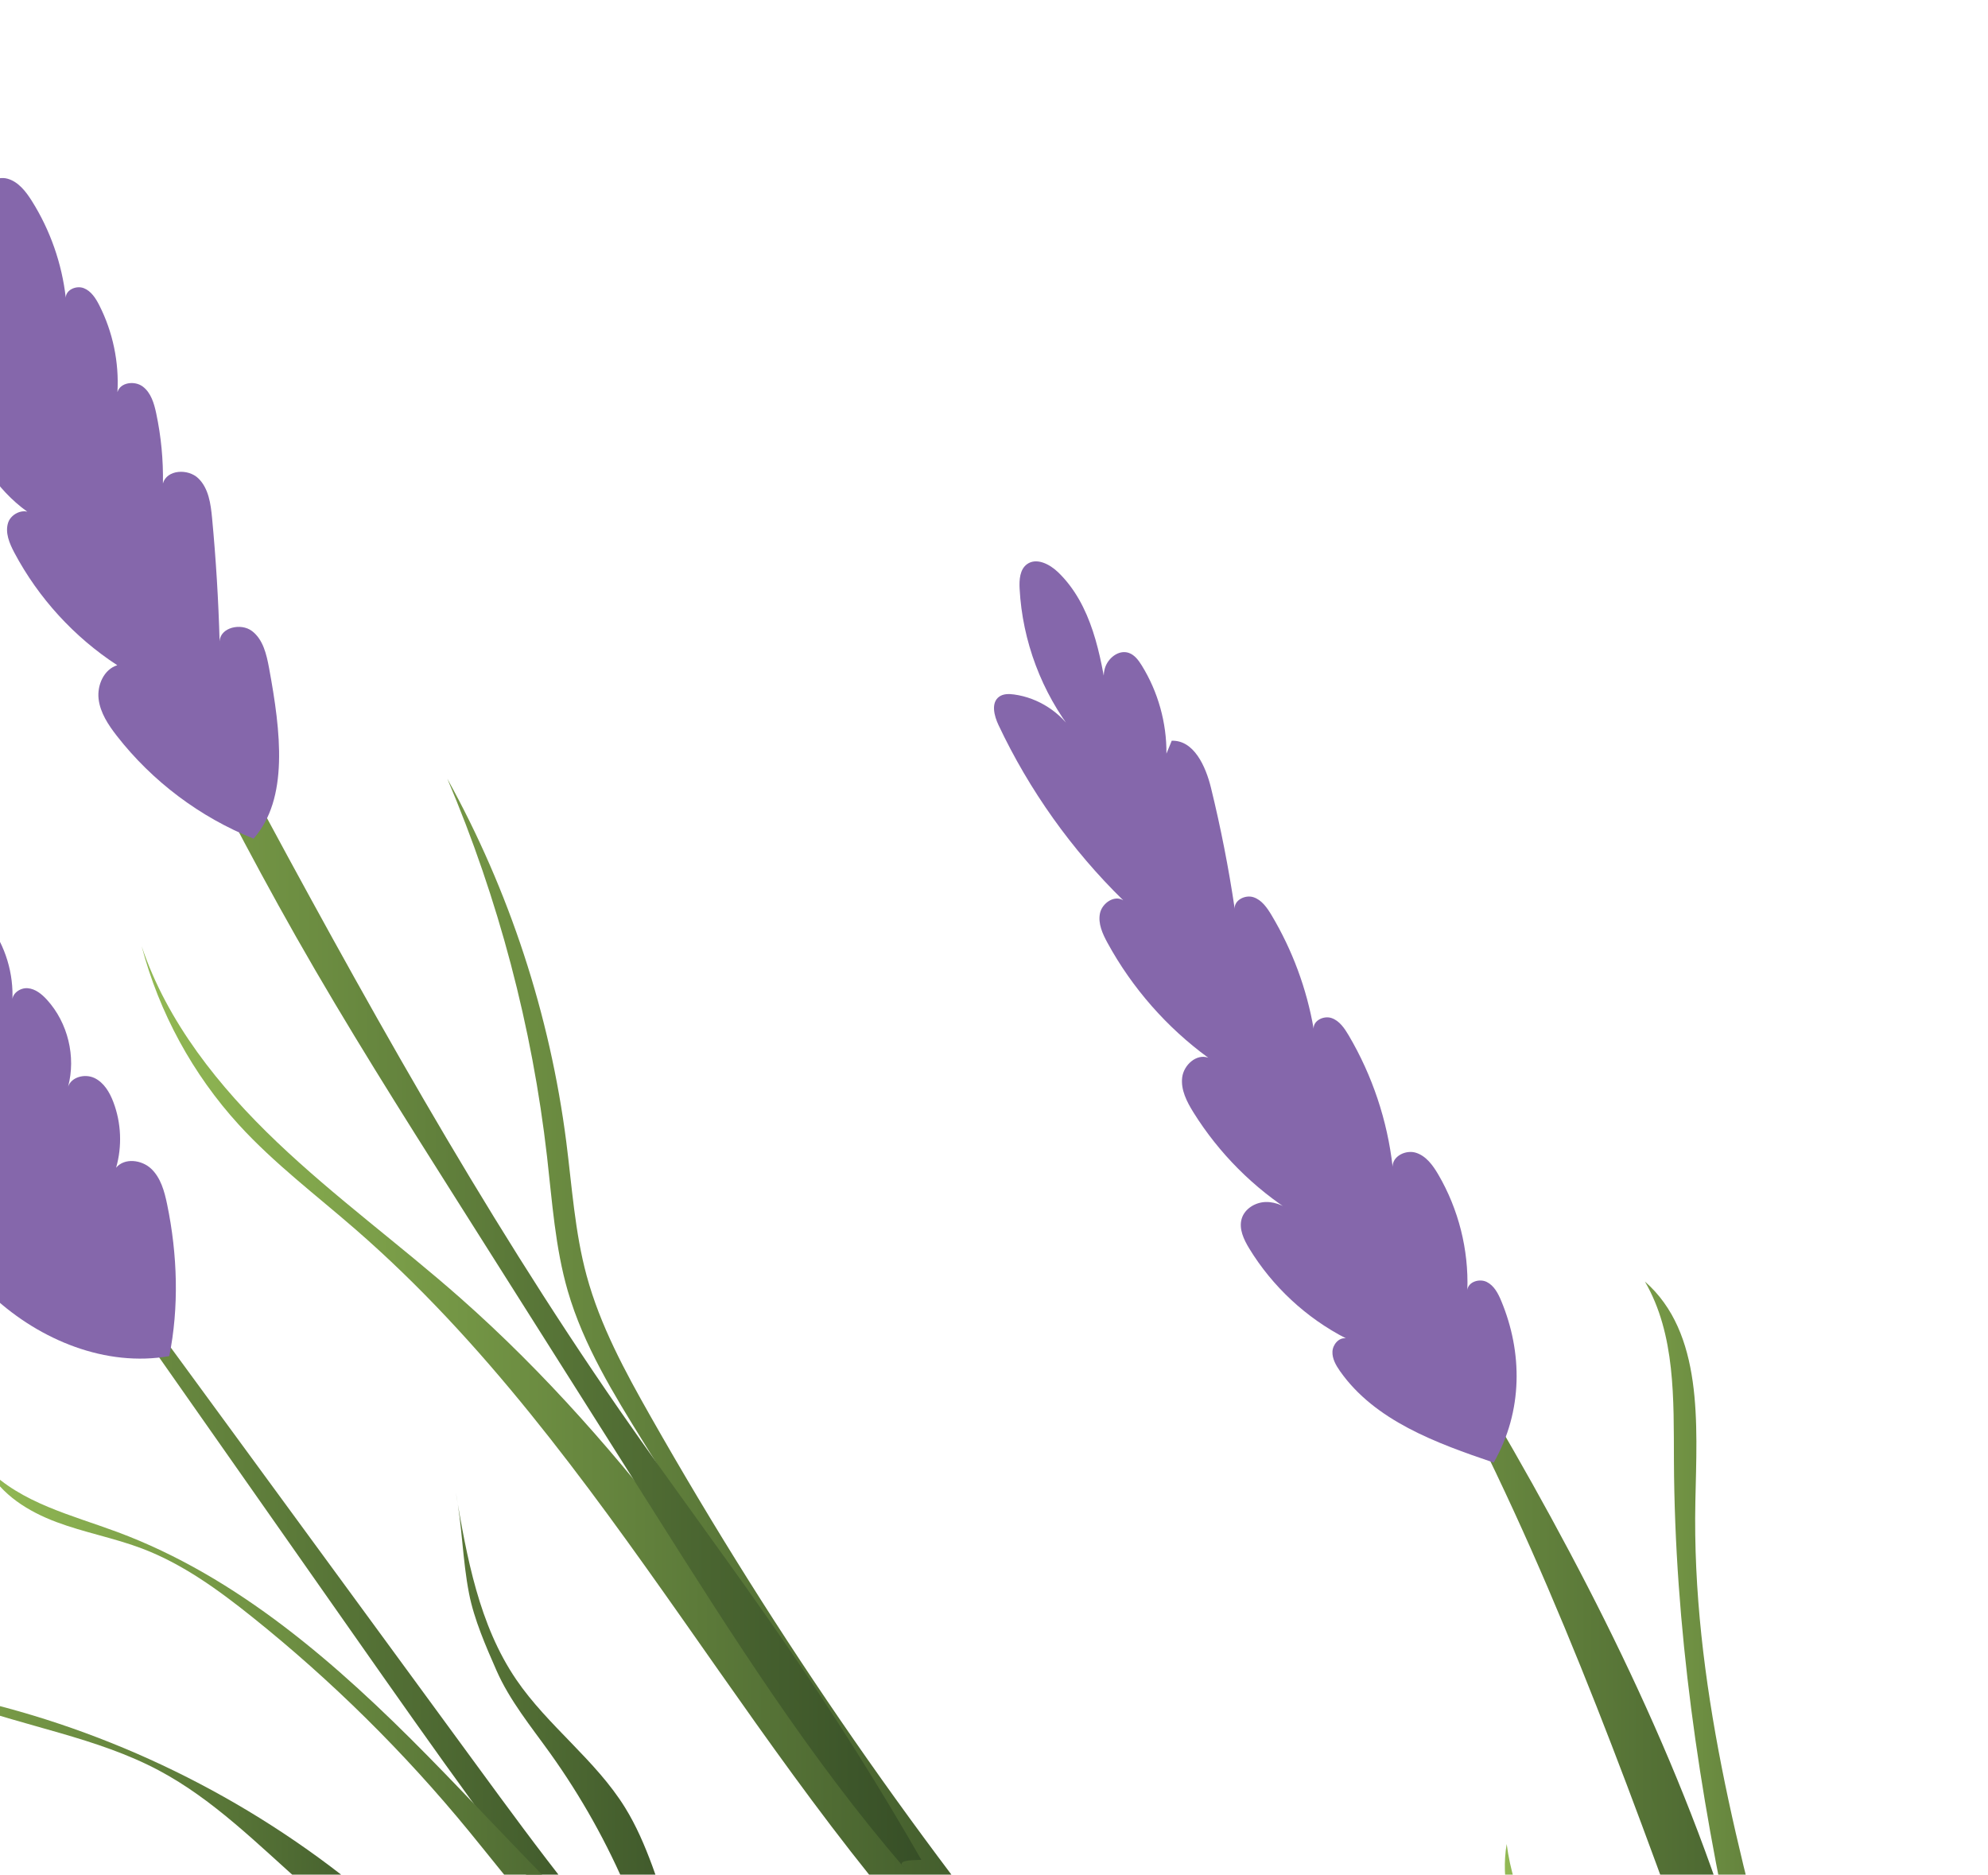 <svg width="386" height="364" viewBox="0 0 386 364" fill="none" xmlns="http://www.w3.org/2000/svg">
<path d="M193.78 392.015C146.71 345.746 118.877 282.072 69.082 238.757C61.413 232.084 53.249 225.921 46.393 218.416C37.428 208.603 30.89 196.594 27.507 183.743C32.474 198.489 42.517 211.036 53.787 221.768C65.053 232.5 77.674 241.711 89.345 252.005C122.403 281.168 147.16 318.372 171.523 355.114C156.001 330.096 140.482 305.074 124.959 280.056C119.169 270.718 113.307 261.231 110.244 250.679C107.794 242.223 107.219 233.361 106.219 224.617C103.336 199.384 96.791 174.573 86.851 151.204C98.903 172.967 106.787 197.029 109.949 221.703C111.061 230.404 111.605 239.226 113.901 247.691C116.522 257.364 121.35 266.273 126.295 274.989C150.723 318.053 179.056 358.898 210.834 396.864C200.593 394.466 199.751 396.073 193.78 392.015Z" fill="url(#paint0_linear_2808_4)"/>
<path d="M175.561 362.645C157.293 341.462 142.267 317.724 127.313 294.081C114.4 273.666 101.487 253.251 88.574 232.833C77.944 216.028 67.308 199.21 57.495 181.914C48.303 165.718 39.845 149.12 31.386 132.526C13.292 97.024 -4.803 61.518 -22.9 26.016C28.121 106.703 65.991 195.393 120.349 273.871C131.085 289.369 142.438 304.432 153.081 319.994C162.223 333.358 170.837 347.085 178.894 361.129C176.44 361.2 173.983 361.272 175.561 362.645Z" fill="url(#paint1_linear_2808_4)"/>
<path d="M49.231 162.843C38.834 158.687 29.571 151.726 22.687 142.891C21.025 140.757 19.453 138.396 19.143 135.709C18.835 133.019 20.186 129.966 22.771 129.17C14.418 123.728 7.472 116.136 2.794 107.33C1.837 105.522 0.949 103.434 1.579 101.487C2.207 99.542 5.133 98.43 6.348 100.079C0.262 96.091 -4.258 89.785 -6.078 82.743C-6.562 80.879 -6.162 78.086 -4.239 78.152C-10.762 75.43 -16.478 70.805 -20.501 64.993C-21.756 63.185 -22.89 61.023 -22.408 58.874C-21.93 56.724 -19.003 55.19 -17.425 56.724C-23.11 53.798 -27.732 48.852 -30.261 42.978C-30.876 41.553 -31.376 39.934 -30.867 38.465C-30.36 36.992 -28.422 35.977 -27.176 36.912C-29.857 34.072 -32.538 31.236 -35.219 28.397C-37.089 26.415 -39.055 24.244 -39.409 21.545C-39.766 18.842 -37.589 15.683 -34.905 16.158C-38.636 13.751 -41.257 9.691 -41.919 5.298C-42.236 3.195 -41.658 0.446 -39.568 0.046C-38.633 -0.135 -37.685 0.251 -36.822 0.664C-29.192 4.311 -22.93 10.741 -19.485 18.463C-20.33 16.605 -18.249 14.468 -16.208 14.521C-14.167 14.571 -12.449 16.028 -11.079 17.537C-6.118 23.005 -3.267 30.336 -3.223 37.719C-3.344 35.545 -0.617 34.107 1.477 34.703C3.57 35.3 5.021 37.173 6.18 39.015C9.746 44.684 12.017 51.164 12.771 57.817C12.778 56.274 14.8 55.395 16.244 55.944C17.689 56.497 18.59 57.92 19.289 59.296C21.913 64.474 23.14 70.352 22.802 76.145C23.339 74.234 26.157 73.871 27.738 75.07C29.319 76.269 29.925 78.338 30.335 80.279C31.279 84.74 31.717 89.306 31.636 93.867C32.385 91.177 36.513 90.944 38.514 92.888C40.517 94.833 40.921 97.852 41.182 100.629C41.931 108.578 42.415 116.549 42.639 124.526C42.766 121.83 46.767 120.895 48.923 122.526C51.079 124.154 51.75 127.049 52.241 129.705C54.542 142.158 56.093 155.102 49.231 162.843Z" fill="#8567AB"/>
<path d="M127.977 389.393C128.905 389.515 129.89 389.709 130.876 389.903C116.596 375.573 104.58 359.181 92.627 342.857C68.527 309.949 44.427 277.041 20.328 244.133C-3.807 211.177 -27.941 178.221 -52.076 145.266L68.391 317.016C84.277 339.664 100.204 362.371 117.658 383.825C120.853 386.076 124.269 387.977 127.977 389.393Z" fill="url(#paint2_linear_2808_4)"/>
<path d="M128.683 389.659C128.446 389.573 128.21 389.486 127.975 389.396C124.267 387.979 120.852 386.078 117.657 383.828C107.3 376.535 99.259 365.578 91.075 355.595C78.54 340.302 64.4 326.327 48.962 313.97C42.383 308.701 35.452 303.666 27.572 300.678C22.148 298.624 16.386 297.581 10.956 295.543C5.523 293.508 0.226 290.237 -2.482 285.105C4.14 291.865 13.904 294.176 22.772 297.472C46.135 306.151 65.444 323.078 82.933 340.837C100.419 358.596 116.829 377.684 136.959 392.384C129.04 386.587 125.769 376.563 121.964 367.52C117.941 357.965 112.853 348.863 106.821 340.436C103.087 335.22 98.959 330.197 96.383 324.326C94.33 319.648 92.053 314.448 91.075 309.434C89.779 302.805 89.767 296.313 88.475 289.684C90.646 302.374 92.991 315.501 100.241 326.137C106.373 335.133 115.63 341.725 121.362 350.979C130.031 364.979 130.426 384.537 143.656 394.341C136.163 393.396 128.888 390.765 128.683 389.659Z" fill="url(#paint3_linear_2808_4)"/>
<path d="M89.948 384.061C78.163 381.628 68.123 374.092 59.106 366.128C50.091 358.163 41.499 349.446 30.881 343.79C18.726 337.313 4.744 335.285 -8.147 330.442C-21.038 325.599 -33.849 316.485 -36.626 302.997C-31.445 311.794 -25.838 321.017 -16.848 325.863C-12.067 328.441 -6.665 329.578 -1.4 330.92C26.442 338.006 52.579 351.714 74.24 370.588C84.422 379.46 84.044 378.919 89.948 384.061Z" fill="url(#paint4_linear_2808_4)"/>
<path d="M32.866 263.32C20.602 265.482 7.857 260.257 -1.307 251.827C-3.987 249.363 -6.55 246.344 -6.836 242.713C-7.125 239.084 -4.006 235.083 -0.434 235.792C-7.951 233.906 -13.81 228.166 -19.153 222.546C-22.011 219.539 -24.899 216.408 -26.468 212.565C-28.037 208.726 -28.034 203.967 -25.403 200.758C-32.463 196.155 -38.266 189.634 -42.019 182.086C-43.171 179.769 -43.575 176.078 -41.074 175.404C-47.346 171.537 -52.76 166.293 -56.836 160.158C-57.976 158.44 -59.051 156.499 -58.867 154.446C-58.681 152.392 -56.662 150.41 -54.696 151.029C-63.297 143.601 -69.373 133.304 -71.712 122.183C-72.013 120.751 -72.237 119.176 -71.535 117.89C-70.131 115.312 -66.267 115.719 -63.651 117.054C-55.978 120.978 -51.598 129.135 -47.681 136.814C-48.769 134.782 -49.884 132.62 -49.784 130.322C-49.685 128.017 -47.852 125.625 -45.557 125.796C-44.093 125.907 -42.901 126.97 -41.882 128.023C-35.421 134.702 -31.028 143.356 -29.456 152.517C-29.658 151.103 -28.003 149.985 -26.586 150.184C-25.17 150.382 -24.039 151.432 -23.051 152.464C-15.984 159.863 -11.014 169.244 -8.867 179.247C-9.153 177.715 -7.348 176.435 -5.808 176.675C-4.264 176.917 -3.077 178.144 -2.142 179.393C1.051 183.661 2.688 189.066 2.396 194.387C2.281 192.905 3.931 191.753 5.412 191.886C6.894 192.02 8.137 193.045 9.137 194.148C13.188 198.612 14.781 205.178 13.222 211.003C13.877 209.083 16.511 208.449 18.341 209.322C20.174 210.198 21.292 212.093 22.01 213.991C23.547 218.036 23.737 222.58 22.544 226.74C24.172 224.773 27.511 225.19 29.362 226.945C31.214 228.703 31.925 231.322 32.444 233.819C34.497 243.694 34.761 253.939 32.866 263.32Z" fill="#8567AB"/>
<path d="M378.923 514.175C360.095 472.264 336.375 432.556 308.402 396.109C299.779 384.873 290.208 372.032 292.544 358.059C295.203 378.117 310.549 393.677 323.397 409.305C339.267 428.604 352.36 450.187 362.145 473.181C343.812 411.218 325.32 348.237 325.018 283.619C324.962 271.727 325.354 259.125 319.383 248.84C330.756 258.814 329.494 276.412 329.181 291.537C328.454 326.266 337.67 360.345 346.812 393.86C356.833 430.596 366.938 467.564 383.377 501.911C384.514 504.285 385.704 506.729 385.822 509.36C385.94 511.988 384.881 514.568 382.424 515.5C379.96 516.435 378.923 514.175 378.923 514.175Z" fill="url(#paint5_linear_2808_4)"/>
<path d="M369.526 485.425C332.337 405.669 313.307 317.399 266.945 242.604C250.003 215.275 229.396 189.691 218.61 159.397C259.217 228.744 309.347 293.753 334.782 369.983C347.285 407.458 353.563 447.015 369.526 485.425Z" fill="url(#paint6_linear_2808_4)"/>
<path d="M290.024 283.995C278.866 280.209 266.953 275.878 260.181 266.236C259.389 265.105 258.656 263.826 258.715 262.45C258.777 261.07 259.961 259.669 261.325 259.868C253.633 255.92 247.06 249.81 242.559 242.426C241.494 240.674 240.512 238.608 241.093 236.642C241.674 234.682 243.771 233.427 245.815 233.396C247.859 233.362 249.809 234.356 251.359 235.685C243.444 230.724 236.676 223.94 231.734 216.013C230.447 213.95 229.245 211.624 229.54 209.207C229.836 206.793 232.318 204.544 234.601 205.386C226.558 199.515 219.833 191.852 215.056 183.113C214.083 181.334 213.164 179.33 213.577 177.342C213.99 175.354 216.388 173.729 218.1 174.823C208.097 165.038 199.856 153.46 193.883 140.805C193.028 138.997 192.376 136.475 193.991 135.288C194.799 134.695 195.892 134.714 196.883 134.847C201.636 135.49 206.044 138.357 208.554 142.445C202.26 134.446 198.511 124.475 197.974 114.311C197.88 112.578 198.011 110.559 199.418 109.543C201.254 108.216 203.823 109.546 205.451 111.118C211.965 117.408 213.701 127.028 215.105 135.975C214.531 133.968 213.959 131.84 214.509 129.83C215.062 127.817 217.205 126.09 219.175 126.774C220.305 127.168 221.066 128.209 221.697 129.228C224.853 134.328 226.533 140.336 226.481 146.334C226.822 145.499 227.167 144.666 227.509 143.831C231.811 143.694 234.101 148.773 235.126 152.954C237.027 160.714 238.567 168.566 239.739 176.472C239.599 174.785 241.783 173.683 243.389 174.22C244.995 174.754 246.038 176.273 246.905 177.727C250.937 184.49 253.717 191.995 255.062 199.754C254.972 198.154 257.047 197.157 258.557 197.685C260.07 198.21 261.045 199.649 261.859 201.025C266.45 208.812 269.382 217.569 270.398 226.55C270.352 224.49 272.973 223.21 274.94 223.838C276.903 224.462 278.223 226.276 279.261 228.056C283.2 234.794 285.181 242.662 284.908 250.459C285.101 248.878 287.263 248.213 288.688 248.928C290.111 249.642 290.9 251.18 291.509 252.652C295.6 262.515 295.78 273.934 290.024 283.995Z" fill="#8567AB"/>
<defs>
<linearGradient id="paint0_linear_2808_4" x1="27.507" y1="274.034" x2="210.834" y2="274.034" gradientUnits="userSpaceOnUse">
<stop stop-color="#92B954"/>
<stop offset="1" stop-color="#374F27"/>
</linearGradient>
<linearGradient id="paint1_linear_2808_4" x1="-22.9" y1="194.33" x2="178.894" y2="194.33" gradientUnits="userSpaceOnUse">
<stop stop-color="#92B954"/>
<stop offset="1" stop-color="#374F27"/>
</linearGradient>
<linearGradient id="paint2_linear_2808_4" x1="-52.076" y1="267.584" x2="130.876" y2="267.584" gradientUnits="userSpaceOnUse">
<stop stop-color="#92B954"/>
<stop offset="1" stop-color="#374F27"/>
</linearGradient>
<linearGradient id="paint3_linear_2808_4" x1="-2.482" y1="339.723" x2="143.656" y2="339.723" gradientUnits="userSpaceOnUse">
<stop stop-color="#92B954"/>
<stop offset="1" stop-color="#374F27"/>
</linearGradient>
<linearGradient id="paint4_linear_2808_4" x1="-36.626" y1="343.529" x2="89.948" y2="343.529" gradientUnits="userSpaceOnUse">
<stop stop-color="#92B954"/>
<stop offset="1" stop-color="#374F27"/>
</linearGradient>
<linearGradient id="paint5_linear_2808_4" x1="292.188" y1="382.283" x2="385.831" y2="382.283" gradientUnits="userSpaceOnUse">
<stop stop-color="#92B954"/>
<stop offset="1" stop-color="#374F27"/>
</linearGradient>
<linearGradient id="paint6_linear_2808_4" x1="218.61" y1="322.411" x2="369.526" y2="322.411" gradientUnits="userSpaceOnUse">
<stop stop-color="#92B954"/>
<stop offset="1" stop-color="#374F27"/>
</linearGradient>
</defs>
</svg>
